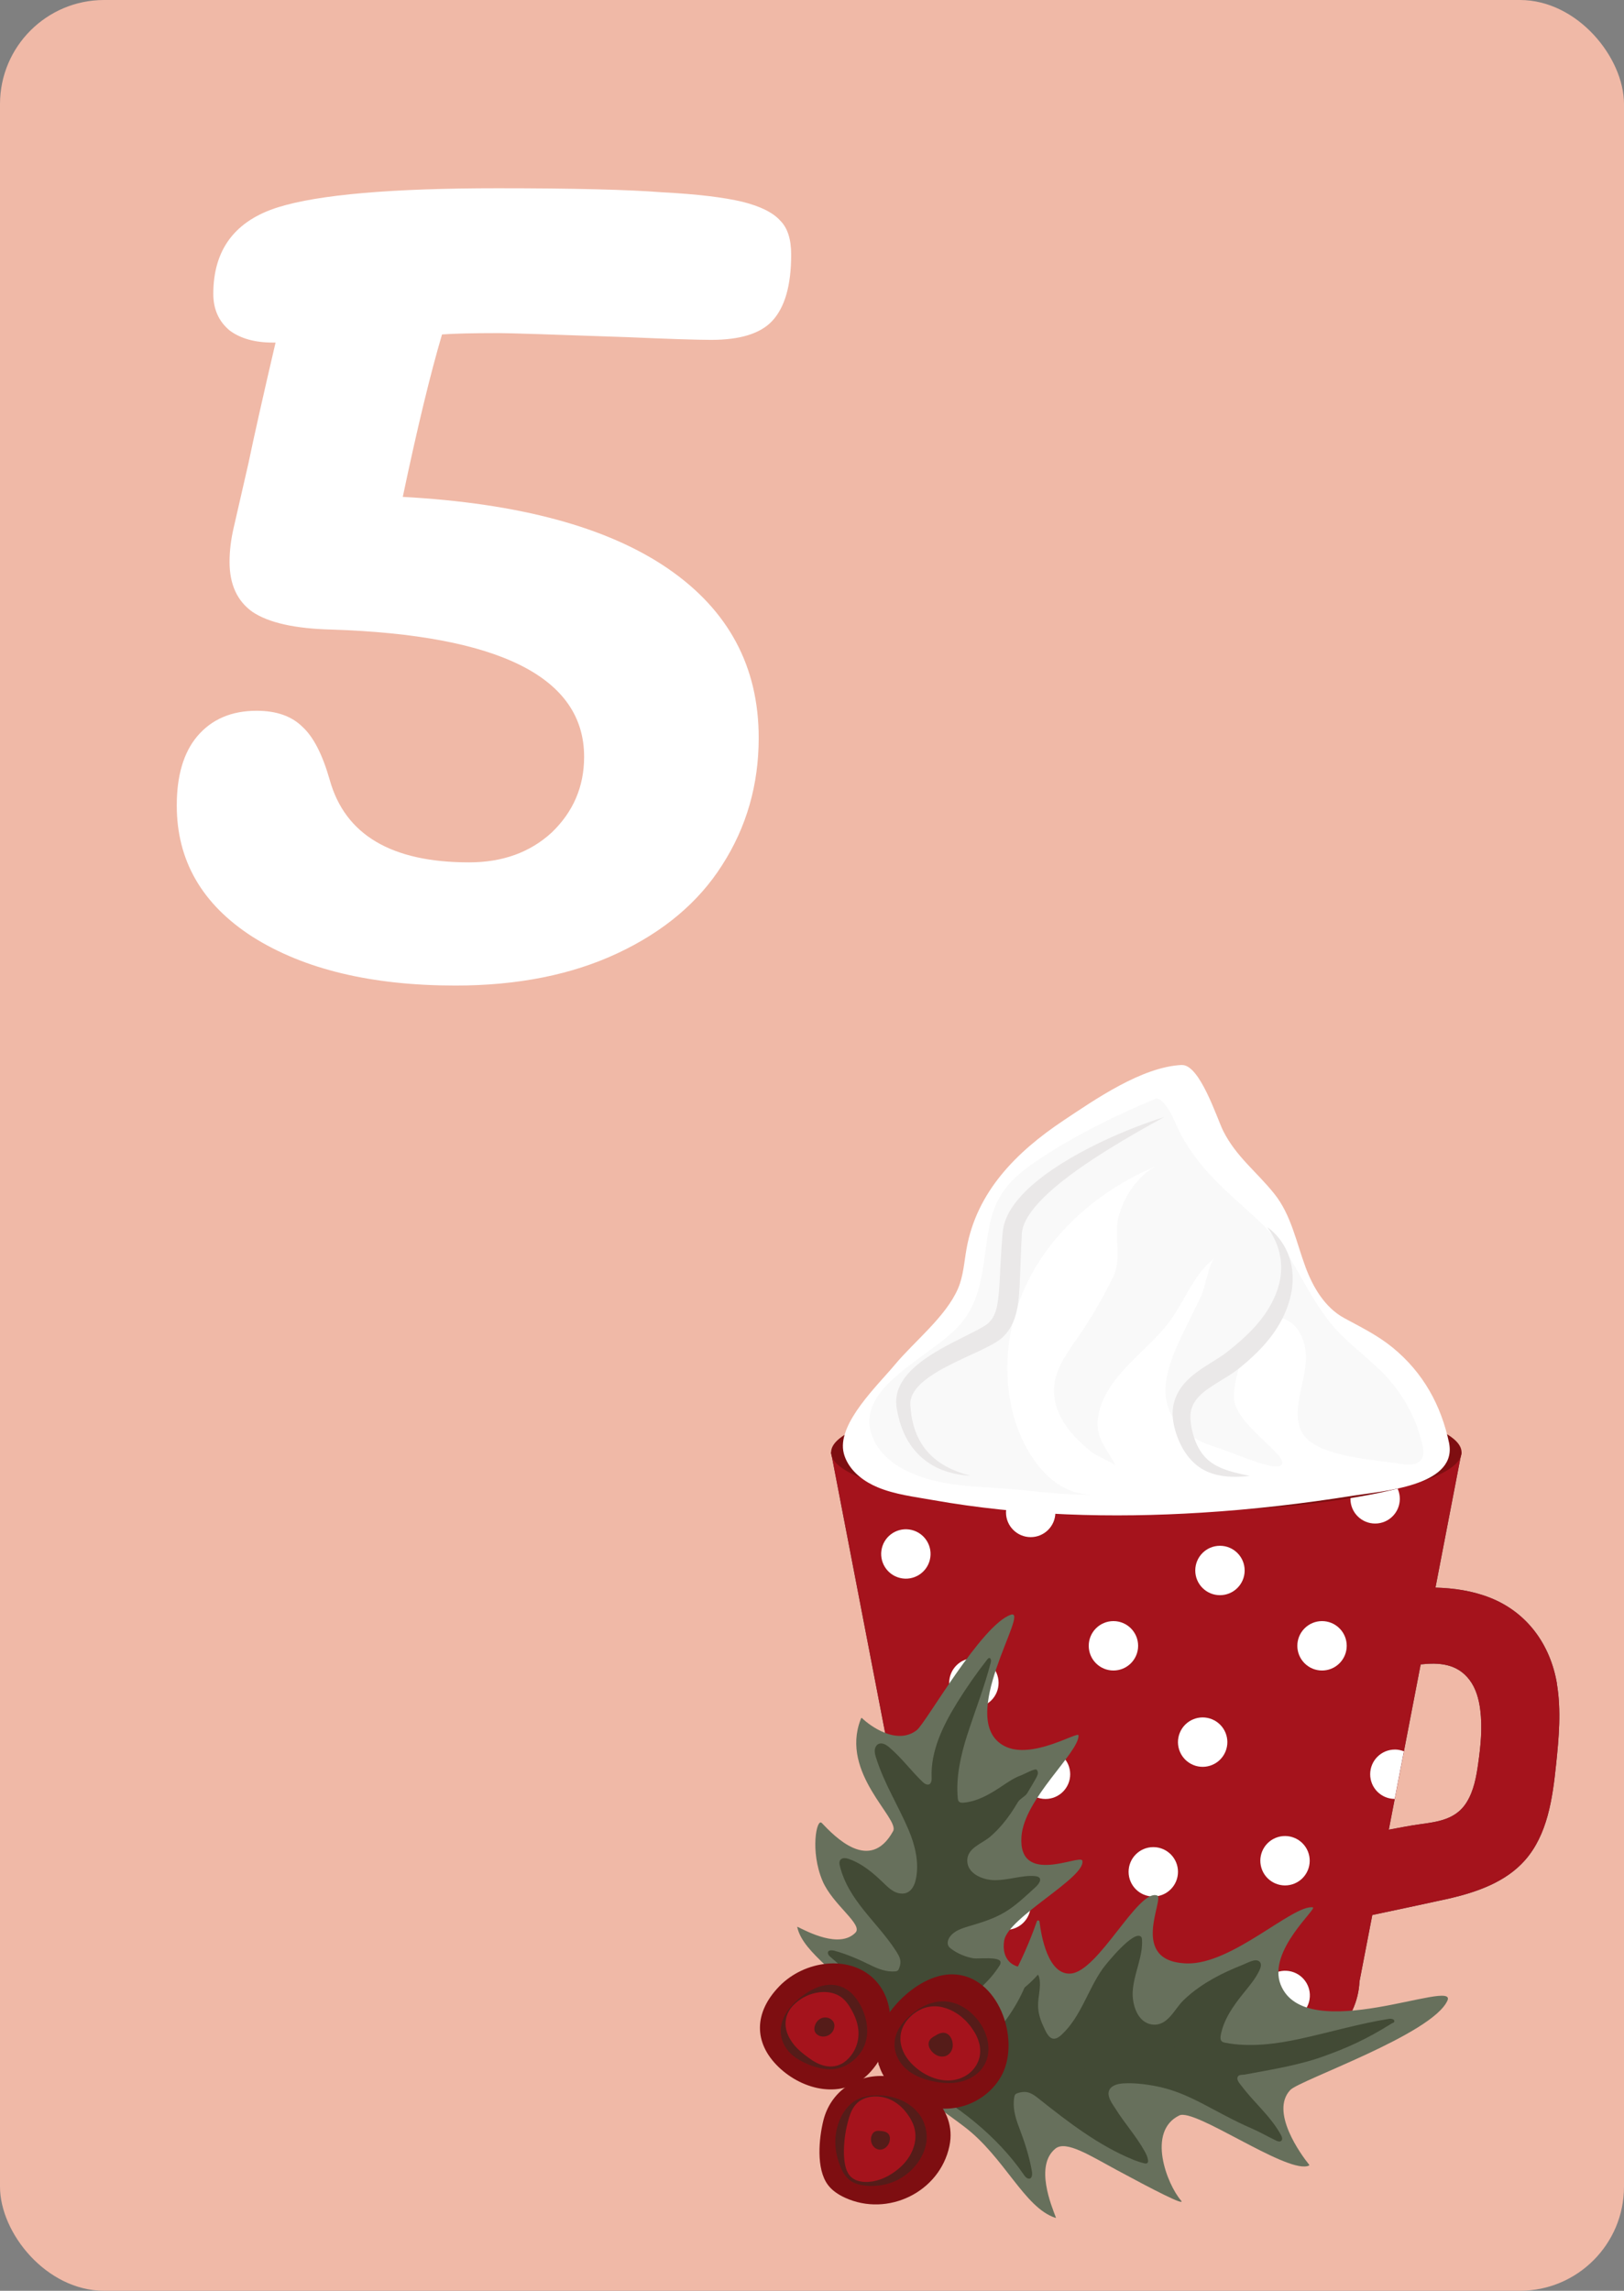 <svg xmlns="http://www.w3.org/2000/svg" fill="none" viewBox="0 0 156 220" height="220" width="156">
<rect x="0" y="0" width="156" height="220" fill="#808080" stroke="none"/>
<g clip-path="url(#clip0_218_439382)">
<rect fill="#F0B9A7" rx="10" height="220" width="156"></rect>
<path fill="#543747" d="M149.556 161.681C148.924 157.95 146.702 154.853 143.137 153.445C141.451 152.781 139.681 152.521 137.889 152.471L140.393 139.478C140.393 139.478 136.271 136.077 132.094 136.077H88.129C83.955 136.077 79.83 139.478 79.83 139.478L89.63 190.293C89.809 194.204 93.03 197.283 96.945 197.283H123.275C127.19 197.283 130.411 194.204 130.591 190.293L131.822 183.913C134.301 183.391 138.64 182.464 139.309 182.307C141.936 181.685 144.647 180.736 146.485 178.656C148.647 176.207 149.134 172.743 149.473 169.494C149.745 166.895 149.985 164.258 149.548 161.681H149.556ZM141.993 169.374C141.811 170.663 141.571 171.984 140.885 173.088C139.716 174.963 137.679 174.983 135.714 175.298C135.502 175.333 134.545 175.502 133.407 175.717L136.468 159.845C138.236 159.65 139.973 159.768 141.159 161.331C141.783 162.155 142.066 163.191 142.193 164.218C142.408 165.928 142.235 167.664 141.993 169.372V169.374Z"></path>
<path fill="#A5131C" d="M149.556 161.681C148.924 157.95 146.702 154.853 143.137 153.445C141.451 152.781 139.681 152.521 137.889 152.471L140.393 139.478C140.393 139.478 136.271 136.077 132.094 136.077H88.129C83.955 136.077 79.83 139.478 79.83 139.478L89.63 190.293C89.809 194.204 93.03 197.283 96.945 197.283H123.275C127.19 197.283 130.411 194.204 130.591 190.293L131.822 183.913C134.301 183.391 138.64 182.464 139.309 182.307C141.936 181.685 144.647 180.736 146.485 178.656C148.647 176.207 149.134 172.743 149.473 169.494C149.745 166.895 149.985 164.258 149.548 161.681H149.556ZM141.993 169.374C141.811 170.663 141.571 171.984 140.885 173.088C139.716 174.963 137.679 174.983 135.714 175.298C135.502 175.333 134.545 175.502 133.407 175.717L136.468 159.845C138.236 159.65 139.973 159.768 141.159 161.331C141.783 162.155 142.066 163.191 142.193 164.218C142.408 165.928 142.235 167.664 141.993 169.372V169.374Z"></path>
<path fill="white" d="M89.325 149.784C89.626 148.509 88.836 147.232 87.561 146.931C86.286 146.63 85.009 147.419 84.708 148.695C84.407 149.97 85.197 151.247 86.472 151.548C87.746 151.849 89.024 151.06 89.325 149.784Z"></path>
<path fill="white" d="M96.635 185.341C97.945 185.341 99.006 184.279 99.006 182.969C99.006 181.659 97.945 180.597 96.635 180.597C95.325 180.597 94.263 181.659 94.263 182.969C94.263 184.279 95.325 185.341 96.635 185.341Z"></path>
<path fill="white" d="M125.794 192.02C126.004 190.727 125.126 189.508 123.833 189.298C122.54 189.088 121.321 189.966 121.111 191.26C120.902 192.553 121.78 193.771 123.073 193.981C124.366 194.191 125.584 193.313 125.794 192.02Z"></path>
<path fill="white" d="M110.784 182.137C112.094 182.137 113.156 181.075 113.156 179.765C113.156 178.455 112.094 177.393 110.784 177.393C109.474 177.393 108.412 178.455 108.412 179.765C108.412 181.075 109.474 182.137 110.784 182.137Z"></path>
<path fill="white" d="M124.346 180.892C125.556 180.39 126.13 179.003 125.629 177.792C125.128 176.582 123.74 176.007 122.53 176.508C121.32 177.01 120.745 178.397 121.247 179.608C121.748 180.818 123.135 181.393 124.346 180.892Z"></path>
<path fill="white" d="M117.718 168.218C118.219 167.007 117.645 165.62 116.434 165.118C115.224 164.617 113.837 165.192 113.335 166.402C112.834 167.612 113.409 169 114.619 169.502C115.829 170.003 117.217 169.428 117.718 168.218Z"></path>
<path fill="white" d="M106.955 160.432C108.265 160.432 109.327 159.37 109.327 158.06C109.327 156.749 108.265 155.687 106.955 155.687C105.645 155.687 104.583 156.749 104.583 158.06C104.583 159.37 105.645 160.432 106.955 160.432Z"></path>
<path fill="white" d="M109.307 190.357C109.517 189.064 108.638 187.845 107.345 187.635C106.052 187.425 104.834 188.304 104.624 189.597C104.414 190.89 105.292 192.109 106.585 192.319C107.878 192.529 109.097 191.65 109.307 190.357Z"></path>
<path fill="white" d="M100.429 172.768C101.739 172.768 102.801 171.706 102.801 170.396C102.801 169.086 101.739 168.023 100.429 168.023C99.12 168.023 98.058 169.086 98.058 170.396C98.058 171.706 99.12 172.768 100.429 172.768Z"></path>
<path fill="white" d="M128.67 159.738C129.596 158.811 129.596 157.309 128.67 156.383C127.744 155.456 126.242 155.456 125.316 156.383C124.39 157.309 124.39 158.811 125.316 159.738C126.242 160.664 127.744 160.664 128.67 159.738Z"></path>
<path fill="white" d="M117.188 153.198C118.498 153.198 119.56 152.136 119.56 150.825C119.56 149.515 118.498 148.453 117.188 148.453C115.878 148.453 114.816 149.515 114.816 150.825C114.816 152.136 115.878 153.198 117.188 153.198Z"></path>
<path fill="white" d="M95.922 161.618C95.922 162.929 94.861 163.99 93.551 163.99C92.24 163.99 91.179 162.929 91.179 161.618C91.179 160.307 92.24 159.246 93.551 159.246C94.861 159.246 95.922 160.307 95.922 161.618Z"></path>
<path fill="white" d="M88.096 172.056C88.096 170.745 87.035 169.684 85.724 169.684C85.702 169.684 85.682 169.689 85.659 169.692L86.543 174.276C87.447 173.942 88.094 173.08 88.094 172.059L88.096 172.056Z"></path>
<path fill="white" d="M93.552 193.525C93.552 192.214 92.491 191.152 91.18 191.152C90.671 191.152 90.201 191.317 89.814 191.589C90.181 193.198 91.073 194.596 92.296 195.605C93.04 195.205 93.552 194.429 93.552 193.525Z"></path>
<path fill="white" d="M133.99 168.023C132.679 168.023 131.618 169.085 131.618 170.396C131.618 171.707 132.672 172.758 133.973 172.766L134.854 168.191C134.584 168.086 134.295 168.021 133.988 168.021L133.99 168.023Z"></path>
<path fill="white" d="M132.094 146.318C133.404 146.318 134.465 145.256 134.465 143.946C134.465 142.636 133.404 141.574 132.094 141.574C130.784 141.574 129.722 142.636 129.722 143.946C129.722 145.256 130.784 146.318 132.094 146.318Z"></path>
<path fill="white" d="M99.007 147.622C100.317 147.622 101.379 146.559 101.379 145.249C101.379 143.939 100.317 142.877 99.007 142.877C97.697 142.877 96.635 143.939 96.635 145.249C96.635 146.559 97.697 147.622 99.007 147.622Z"></path>
<path fill="#7E0E11" d="M110.115 145.252C126.838 145.252 140.395 142.667 140.395 139.478C140.395 136.29 126.838 133.705 110.115 133.705C93.392 133.705 79.835 136.29 79.835 139.478C79.835 142.667 93.392 145.252 110.115 145.252Z"></path>
<path fill="white" d="M113.518 102.278C109.693 102.455 105.184 105.594 102.175 107.597C97.599 110.644 93.809 114.477 92.84 119.953C92.613 121.234 92.54 122.56 92.021 123.761C90.85 126.458 87.847 128.803 85.959 131.065C84.301 133.053 80.574 136.574 81.001 139.316C81.055 139.663 81.173 139.998 81.333 140.312C81.924 141.476 83.06 142.315 84.294 142.832C85.972 143.534 87.842 143.748 89.629 144.066C98.128 145.574 106.797 145.809 115.405 145.274C120.311 144.97 125.2 144.405 130.051 143.631C132.642 143.217 139.796 142.752 139.229 138.774C139.221 138.712 139.211 138.649 139.199 138.587C138.437 134.963 136.712 131.815 133.766 129.41C132.31 128.224 130.743 127.467 129.12 126.583C127.245 125.564 126.109 123.581 125.407 121.689C124.518 119.296 124.031 116.687 122.426 114.671C120.711 112.519 118.763 111.116 117.502 108.616C116.931 107.485 115.258 102.203 113.52 102.283L113.518 102.278Z"></path>
<path fill="#F9F9F9" d="M111.078 105.485C107.261 107.085 103.461 108.941 100.018 111.198C97.481 112.861 95.808 114.355 95.129 117.336C94.415 120.46 94.63 123.981 92.625 126.703C91.586 128.111 90.063 129.098 88.65 130.162C86.036 132.124 81.949 134.834 84.119 138.637C84.728 139.706 85.709 140.535 86.82 141.119C89.517 142.538 92.638 142.735 95.629 142.897C98.687 143.062 102.113 143.674 105.144 143.521C100.889 143.736 98.235 139.266 97.336 135.865C96.25 131.76 96.732 127.295 98.547 123.444C100.967 118.313 105.605 114.292 110.966 112.027C109.228 113.046 108.122 114.722 107.53 116.565C106.871 118.612 107.842 120.72 106.941 122.598C105.977 124.608 104.846 126.538 103.576 128.386C102.505 129.947 101.284 131.508 101.244 133.465C101.214 134.901 101.855 136.29 102.769 137.426C103.391 138.2 104.135 138.869 104.911 139.494C105.176 139.708 107.078 140.59 107.151 140.74C106.332 139.057 105.064 138.058 105.521 135.828C105.903 133.962 107.136 132.367 108.484 130.976C109.832 129.585 111.335 128.319 112.459 126.758C113.882 124.78 114.703 122.331 116.661 120.837C116.176 121.207 115.735 123.699 115.427 124.363C115.073 125.13 114.688 125.889 114.316 126.648C113.55 128.214 112.736 129.792 112.264 131.47C111.216 135.201 112.921 137.788 116.718 138.959C118.778 139.593 122.86 141.561 123.165 140.557C123.469 139.553 118.503 136.677 118.518 134.13C118.528 132.159 120.056 126.573 122.715 126.553C123.082 126.551 123.439 126.676 123.754 126.858C125.075 127.63 125.529 129.295 125.432 130.778C125.334 132.262 124.813 133.695 124.68 135.176C124.598 136.115 124.695 137.126 125.279 137.883C126.872 139.943 132.125 140.19 134.527 140.585C135.224 140.7 136.075 140.75 136.5 140.203C136.817 139.796 136.744 139.226 136.63 138.729C136.07 136.292 134.847 134 133.114 132.142C131.631 130.551 129.799 129.288 128.338 127.677C126.548 125.704 125.387 123.289 124.031 121.017C122.051 117.703 119.128 115.875 116.524 113.131C115.293 111.832 114.239 110.457 113.403 108.898C112.966 108.084 112.169 105.689 111.081 105.482L111.078 105.485Z"></path>
<path fill="#EAE8E8" d="M121.751 117.875C121.751 117.875 121.779 117.893 121.831 117.928C121.881 117.963 121.959 118.018 122.051 118.095C122.236 118.25 122.508 118.49 122.8 118.849C122.95 119.027 123.097 119.236 123.249 119.476C123.402 119.713 123.544 119.988 123.674 120.29C123.938 120.897 124.128 121.641 124.168 122.473C124.186 122.887 124.168 123.324 124.106 123.769C124.093 123.881 124.071 123.991 124.051 124.103C124.031 124.216 124.008 124.328 123.981 124.441C123.953 124.553 123.928 124.668 123.899 124.78C123.866 124.893 123.831 125.005 123.799 125.12C123.659 125.574 123.477 126.021 123.262 126.468L123.187 126.626L123.097 126.798C123.037 126.913 122.972 127.03 122.907 127.137C122.78 127.357 122.643 127.572 122.503 127.787C122.221 128.214 121.899 128.623 121.557 129.018C121.217 129.412 120.855 129.792 120.473 130.152C120.091 130.511 119.702 130.866 119.295 131.195L119.142 131.32L119.065 131.383L118.97 131.455L118.818 131.57C118.765 131.61 118.72 131.645 118.658 131.687L118.303 131.935L117.969 132.154C117.075 132.711 116.224 133.196 115.559 133.745C115.235 134.022 114.965 134.314 114.768 134.624C114.743 134.664 114.716 134.701 114.693 134.739L114.633 134.861L114.571 134.981C114.551 135.021 114.541 135.066 114.526 135.108L114.481 135.236L114.456 135.298C114.451 135.318 114.458 135.278 114.456 135.288V135.298L114.448 135.321L114.436 135.366C114.419 135.433 114.414 135.458 114.406 135.493C114.399 135.528 114.391 135.578 114.381 135.62C114.324 135.975 114.346 136.367 114.401 136.769C114.416 136.869 114.433 136.969 114.451 137.071L114.478 137.214L114.516 137.378C114.541 137.488 114.563 137.568 114.588 137.668C114.616 137.763 114.641 137.86 114.671 137.955C114.905 138.709 115.252 139.364 115.694 139.863C115.749 139.928 115.807 139.983 115.862 140.045C115.919 140.098 115.974 140.15 116.029 140.203C116.099 140.26 116.174 140.32 116.239 140.37C116.299 140.415 116.358 140.457 116.416 140.502C116.673 140.682 116.948 140.822 117.215 140.942C117.749 141.181 118.263 141.326 118.69 141.436C119.12 141.541 119.464 141.621 119.699 141.668C119.934 141.718 120.061 141.746 120.061 141.746C120.061 141.746 120.029 141.748 119.966 141.756C119.904 141.761 119.811 141.773 119.692 141.781C119.452 141.798 119.097 141.828 118.643 141.828C118.416 141.828 118.161 141.821 117.884 141.796C117.607 141.776 117.305 141.731 116.983 141.661C116.661 141.591 116.316 141.486 115.964 141.331C115.874 141.289 115.779 141.244 115.687 141.196C115.607 141.152 115.527 141.107 115.447 141.062L115.432 141.054L115.425 141.049L115.402 141.034L115.37 141.012L115.305 140.969C115.262 140.939 115.217 140.912 115.173 140.882C115.088 140.819 115 140.757 114.918 140.687C114.583 140.412 114.274 140.083 114.002 139.711C113.729 139.339 113.495 138.924 113.297 138.485C113.248 138.375 113.2 138.265 113.155 138.15C113.113 138.038 113.065 137.908 113.028 137.8L112.973 137.641L112.915 137.453C112.881 137.333 112.846 137.211 112.816 137.086C112.688 136.589 112.613 136.035 112.653 135.441C112.661 135.363 112.666 135.296 112.676 135.213C112.686 135.131 112.701 135.036 112.711 134.989C112.733 134.841 112.783 134.696 112.823 134.549C112.846 134.477 112.863 134.402 112.891 134.329L112.978 134.117L113.07 133.905C113.103 133.835 113.143 133.77 113.18 133.703C113.258 133.57 113.327 133.43 113.42 133.313L113.552 133.128C113.597 133.066 113.642 133.006 113.692 132.951C113.789 132.841 113.887 132.724 113.989 132.621C114.094 132.521 114.196 132.419 114.301 132.319C115.155 131.552 116.091 131.036 116.913 130.504L117.217 130.309L117.492 130.124C117.534 130.097 117.589 130.054 117.639 130.017L117.792 129.902L117.829 129.874L117.849 129.859L117.859 129.852C117.824 129.879 117.854 129.854 117.849 129.859L117.921 129.802L118.066 129.687C118.448 129.38 118.825 129.075 119.18 128.758C119.534 128.438 119.876 128.119 120.198 127.787C120.518 127.455 120.818 127.115 121.092 126.77C121.227 126.596 121.359 126.421 121.482 126.243C121.547 126.154 121.599 126.069 121.656 125.984L121.741 125.856L121.831 125.709L121.921 125.562L121.931 125.544L121.936 125.534C121.936 125.534 121.949 125.514 121.936 125.539L121.956 125.504L121.994 125.434C122.043 125.342 122.096 125.25 122.146 125.16C122.196 125.067 122.236 124.975 122.283 124.883C122.328 124.79 122.376 124.7 122.413 124.608C122.745 123.874 122.947 123.142 123.027 122.445C123.107 121.751 123.065 121.094 122.945 120.522C122.83 119.948 122.643 119.456 122.458 119.064C122.271 118.672 122.091 118.372 121.956 118.175C121.821 117.978 121.739 117.878 121.739 117.878L121.751 117.875Z"></path>
<path fill="#EAE8E8" d="M111.814 107.293C111.814 107.293 111.639 107.387 111.312 107.567C110.983 107.742 110.508 108.014 109.902 108.351C109.297 108.691 108.568 109.116 107.742 109.607C106.916 110.102 105.992 110.669 105.008 111.316C104.027 111.962 102.981 112.689 101.945 113.518C101.428 113.935 100.911 114.372 100.419 114.846C99.932 115.323 99.455 115.823 99.063 116.367C98.671 116.909 98.349 117.491 98.219 118.055C98.184 118.195 98.17 118.335 98.157 118.47C98.147 118.657 98.14 118.847 98.13 119.034C98.112 119.416 98.092 119.801 98.075 120.188C98.047 120.965 98.017 121.749 97.99 122.535C97.955 123.332 97.922 124.138 97.823 124.985C97.803 125.195 97.758 125.414 97.723 125.629C97.705 125.737 97.675 125.849 97.65 125.959C97.623 126.071 97.605 126.179 97.565 126.293C97.443 126.743 97.243 127.205 96.974 127.637L96.749 127.949C96.674 128.054 96.582 128.141 96.497 128.236L96.367 128.376C96.392 128.354 96.314 128.426 96.317 128.424L96.302 128.436L96.275 128.461L96.22 128.508L96.165 128.556L96.082 128.621L95.907 128.748C95.878 128.771 95.853 128.786 95.828 128.801L95.755 128.848L95.611 128.94L95.326 129.105C95.139 129.208 94.954 129.308 94.772 129.397C94.043 129.767 93.336 130.079 92.649 130.399C91.963 130.716 91.304 131.041 90.674 131.378C90.045 131.712 89.463 132.082 88.947 132.474C88.692 132.674 88.452 132.879 88.25 133.098C88.143 133.206 88.058 133.318 87.966 133.43C87.921 133.485 87.888 133.545 87.846 133.603L87.786 133.688C87.768 133.718 87.753 133.745 87.738 133.775C87.599 134.005 87.521 134.244 87.474 134.484C87.464 134.544 87.456 134.607 87.446 134.666C87.446 134.729 87.446 134.789 87.446 134.851V134.896V134.919V134.931C87.441 134.891 87.446 134.931 87.446 134.924L87.456 135.046C87.464 135.126 87.471 135.206 87.476 135.288C87.496 135.623 87.549 135.885 87.588 136.167C87.611 136.307 87.651 136.444 87.681 136.584C87.696 136.654 87.713 136.722 87.728 136.792C87.746 136.859 87.768 136.924 87.788 136.991C87.828 137.124 87.868 137.254 87.908 137.383C87.958 137.508 88.008 137.633 88.058 137.755C88.083 137.815 88.103 137.88 88.135 137.938C88.165 137.995 88.195 138.053 88.223 138.11C88.283 138.222 88.332 138.342 88.4 138.45C88.535 138.662 88.655 138.879 88.807 139.061C88.882 139.156 88.947 139.254 89.027 139.341C89.106 139.429 89.184 139.513 89.259 139.596C89.885 140.258 90.585 140.702 91.196 140.994C91.271 141.037 91.346 141.069 91.421 141.099C91.496 141.132 91.568 141.162 91.638 141.192C91.778 141.251 91.908 141.314 92.035 141.354C92.162 141.399 92.277 141.439 92.385 141.479C92.44 141.499 92.49 141.516 92.54 141.534C92.589 141.549 92.637 141.561 92.682 141.574C93.041 141.676 93.231 141.731 93.231 141.731C93.231 141.731 93.031 141.713 92.659 141.683C92.287 141.641 91.738 141.566 91.054 141.359C90.375 141.154 89.549 140.807 88.749 140.155C88.652 140.073 88.55 139.988 88.45 139.903C88.35 139.816 88.26 139.713 88.163 139.616C87.963 139.426 87.796 139.196 87.611 138.972C87.521 138.857 87.446 138.729 87.361 138.604C87.321 138.542 87.279 138.48 87.239 138.415C87.197 138.352 87.167 138.282 87.129 138.215C87.057 138.08 86.984 137.943 86.909 137.805C86.847 137.663 86.785 137.518 86.722 137.371C86.692 137.296 86.657 137.224 86.63 137.149C86.605 137.071 86.58 136.996 86.552 136.919C86.502 136.764 86.445 136.612 86.403 136.447C86.323 136.122 86.228 135.77 86.18 135.466C86.165 135.386 86.15 135.308 86.138 135.228L86.118 135.108C86.118 135.093 86.118 135.121 86.113 135.071V135.051L86.108 135.014L86.103 134.939C86.096 134.836 86.091 134.734 86.083 134.632C86.088 134.529 86.096 134.424 86.1 134.319C86.14 133.907 86.248 133.485 86.433 133.116C86.455 133.068 86.475 133.021 86.498 132.973L86.572 132.839C86.625 132.751 86.672 132.656 86.73 132.574C86.844 132.407 86.959 132.237 87.092 132.087C87.344 131.772 87.629 131.498 87.921 131.235C88.507 130.716 89.154 130.279 89.816 129.877C90.477 129.472 91.164 129.108 91.855 128.758C92.197 128.586 92.542 128.411 92.889 128.236C93.234 128.066 93.573 127.894 93.903 127.719C94.067 127.632 94.225 127.542 94.38 127.452L94.602 127.317L94.702 127.25L94.752 127.215C94.769 127.202 94.787 127.192 94.794 127.185C94.814 127.167 94.837 127.153 94.856 127.138C94.869 127.13 94.876 127.125 94.891 127.113L94.946 127.063L95.001 127.013L95.029 126.988L95.041 126.975C95.054 126.963 94.984 127.028 95.016 126.995L95.086 126.915C95.131 126.86 95.186 126.815 95.224 126.758C95.263 126.701 95.303 126.643 95.343 126.588C95.486 126.346 95.608 126.079 95.693 125.762C95.72 125.689 95.733 125.599 95.753 125.519C95.77 125.434 95.793 125.357 95.805 125.27C95.83 125.092 95.865 124.925 95.885 124.738C95.978 124.011 96.017 123.229 96.057 122.448C96.092 121.664 96.14 120.872 96.187 120.086C96.215 119.691 96.237 119.294 96.27 118.909C96.287 118.712 96.305 118.515 96.32 118.32C96.347 118.073 96.387 117.831 96.452 117.603C96.707 116.682 97.186 115.943 97.695 115.308C98.21 114.674 98.769 114.132 99.343 113.648C99.917 113.166 100.494 112.726 101.076 112.334C102.232 111.543 103.373 110.896 104.441 110.337C105.512 109.782 106.511 109.318 107.405 108.931C108.299 108.544 109.093 108.239 109.744 107.994C110.396 107.747 110.92 107.577 111.272 107.46C111.627 107.343 111.819 107.288 111.819 107.288L111.814 107.293Z"></path>
<path fill="#67705C" d="M84.422 198.341C84.317 198.239 84.437 198.069 84.572 198.129C85.915 198.716 88.826 199.343 92.399 196.274C96.543 192.713 98.93 186.467 99.597 184.524C99.642 184.39 99.837 184.41 99.854 184.549C100.036 186.038 100.7 189.676 102.835 189.539C105.516 189.364 109.306 181.398 111.147 182.037C111.923 182.307 108.338 188.403 114.01 188.562C118.345 188.685 124.154 182.931 126.102 183.173C126.636 183.238 121.718 187.351 123.021 190.61C125.405 196.576 140.021 189.931 139.04 192.131C137.594 195.37 124.848 199.762 123.947 200.714C121.97 202.804 124.968 206.921 125.75 207.885C125.822 207.973 125.672 208.01 125.563 208.035C123.288 208.547 114.749 202.452 113.286 203.161C110.128 204.691 112.105 209.776 113.443 211.326C114 211.971 110.547 210.17 107.314 208.425C104.718 207.024 102.396 205.526 101.384 206.347C99.372 207.98 101.015 211.863 101.429 212.97C101.442 213.002 101.409 213.005 101.377 212.995C98.396 212.021 96.493 207.181 92.643 204.254C88.569 201.156 85.86 199.75 84.417 198.344L84.422 198.341Z"></path>
<path fill="#424A35" d="M133.789 194.294C133.854 194.259 133.912 194.216 133.932 194.149C133.999 193.934 133.66 193.849 133.437 193.884C130.539 194.349 127.752 195.178 124.891 195.802C122.599 196.304 120.025 196.636 117.698 196.182C117.576 196.157 117.446 196.127 117.359 196.039C117.211 195.894 117.226 195.655 117.264 195.45C117.543 193.957 118.45 192.661 119.403 191.477C119.99 190.75 120.609 190.036 120.999 189.187C121.109 188.95 121.191 188.653 121.036 188.443C120.926 188.296 120.722 188.243 120.537 188.266C120.132 188.318 119.673 188.578 119.296 188.728C118.819 188.917 118.347 189.117 117.883 189.334C116.969 189.759 116.083 190.243 115.254 190.818C114.697 191.205 114.165 191.629 113.681 192.104C112.807 192.955 112.171 194.593 110.712 194.434C109.267 194.276 108.743 192.513 108.807 191.28C108.852 190.443 109.087 189.632 109.307 188.825C109.531 187.998 109.759 187.132 109.699 186.268C109.694 186.185 109.681 186.096 109.631 186.031C108.995 185.222 106.238 188.623 105.901 189.102C104.491 191.112 103.827 193.672 102.009 195.38C101.807 195.57 101.577 195.755 101.302 195.79C100.738 195.862 100.426 195.023 100.231 194.613C99.942 194.007 99.729 193.34 99.717 192.661C99.699 191.767 100.014 190.88 99.844 189.986C99.792 189.711 99.595 189.384 99.32 189.447C99.21 189.472 99.125 189.557 99.053 189.642C98.786 189.966 98.631 190.368 98.469 190.758C97.56 192.918 96.174 194.796 94.501 196.421C93.453 197.44 92.224 198.446 90.751 198.741C88.766 199.138 86.27 199.408 84.457 198.314C86.504 199.548 88.784 200.412 90.786 201.71C92.759 202.989 94.609 204.497 96.214 206.215C96.986 207.039 97.7 207.916 98.341 208.845C98.446 208.997 98.561 209.159 98.738 209.214C99.165 209.344 99.17 208.787 99.125 208.53C98.861 207.032 98.409 205.671 97.869 204.252C97.525 203.348 97.258 202.375 97.427 201.421C97.445 201.318 97.472 201.211 97.545 201.133C97.612 201.064 97.707 201.031 97.799 201.004C98.047 200.931 98.306 200.884 98.563 200.914C99.043 200.971 99.445 201.286 99.822 201.585C102.561 203.763 105.509 206.033 108.765 207.376C109.139 207.529 109.521 207.666 109.913 207.758C110.016 207.783 110.138 207.798 110.216 207.728C110.29 207.661 110.293 207.549 110.278 207.449C110.236 207.137 110.091 206.849 109.938 206.575C109.14 205.146 108.033 203.923 107.167 202.539C106.872 202.067 106.288 201.341 106.548 200.746C106.765 200.249 107.429 200.112 107.914 200.085C108.892 200.027 109.874 200.142 110.837 200.312C114.27 200.919 116.485 202.787 120.272 204.427C121.044 204.762 121.825 205.216 122.584 205.578C122.747 205.656 122.961 205.718 123.089 205.591C123.226 205.456 123.146 205.224 123.056 205.054C122.077 203.254 120.507 201.977 119.291 200.364C119.106 200.117 118.674 199.688 118.949 199.378C119.081 199.231 119.393 199.268 119.571 199.236C121.978 198.789 124.729 198.349 127.058 197.515C129.443 196.661 131.238 195.862 133.725 194.306C133.745 194.294 133.77 194.286 133.792 194.274L133.789 194.294Z"></path>
<path fill="#424A35" d="M84.881 198.631C86.104 199.306 87.527 199.583 88.925 199.725C89.769 199.813 90.623 199.855 91.47 199.803C91.892 199.778 92.301 199.708 92.718 199.64C93.12 199.575 93.522 199.515 93.844 199.238C94.101 199.018 94.254 198.704 94.423 198.412C95.057 197.32 95.981 196.287 96.945 195.47C97.602 194.916 98.261 194.351 98.787 193.665C98.708 193.769 98.668 193.942 98.603 194.062C98.523 194.209 98.43 194.351 98.331 194.486C98.141 194.738 97.909 194.958 97.689 195.18C96.323 196.556 93.964 199.618 94.049 199.69C94.134 199.763 94.85 199.603 94.968 199.59C95.287 199.555 95.604 199.518 95.924 199.483C96.535 199.413 97.15 199.348 97.759 199.263C98.82 199.113 99.881 198.949 100.94 198.779C101.447 198.696 101.956 198.594 102.468 198.534C102.969 198.474 103.456 198.409 103.891 198.124C105.164 197.293 105.359 195.385 105.591 194.019C105.886 192.286 106.25 190.426 107.406 189.045C107.821 188.543 108.23 188.198 108.505 187.944C108.784 187.696 108.952 187.564 108.952 187.564C108.952 187.564 108.814 187.726 108.575 188.013C108.332 188.293 107.998 188.71 107.631 189.22C107.451 189.477 107.271 189.764 107.122 190.081C106.964 190.403 106.862 190.74 106.742 191.13C106.527 191.879 106.338 192.703 106.18 193.532C106.01 194.361 105.861 195.2 105.681 195.979C105.501 196.761 104.902 197.99 105.062 198.094C105.299 198.249 105.803 198.012 106.058 197.975C106.627 197.895 107.186 197.77 107.763 197.715C108.924 197.603 110.095 197.588 111.249 197.403C111.74 197.323 112.222 197.131 112.612 196.816C113.371 196.204 113.738 195.148 114.247 194.339C115.53 192.296 117.498 190.695 119.468 189.347C119.897 189.052 120.337 188.77 120.781 188.5C117.735 191.075 114.667 193.819 112.879 197.375C112.817 197.498 112.911 197.645 113.046 197.645C119.51 197.625 125.887 196.242 132.206 194.863C126.92 196.232 121.597 197.605 116.155 197.975C116.012 197.985 115.932 198.149 116.017 198.264C117.775 200.622 120.484 202.217 121.969 204.759C121.845 204.53 121.485 204.302 121.293 204.12C121.058 203.898 120.823 203.676 120.586 203.453L117.106 200.167C116.894 199.967 116.676 199.775 116.452 199.59C115.932 199.163 115.376 198.749 114.756 198.502C114.072 198.229 113.343 198.087 112.609 198.07C111.491 198.042 110.37 198.07 109.249 198.127C108.919 198.142 108.59 198.162 108.263 198.192C107.107 198.284 104.048 198.731 103.796 198.771C103.122 198.881 101.928 199.023 101.821 199.116C101.746 199.178 102.52 199.82 102.58 199.872C102.997 200.247 103.344 200.674 103.681 201.124C104.328 201.983 104.924 202.879 105.681 203.651C106.442 204.43 107.209 205.189 108.063 205.871C108.537 206.248 109.024 206.607 109.528 206.942C109.074 206.637 108.537 206.43 108.068 206.143C107.583 205.848 107.117 205.526 106.667 205.181C105.773 204.492 104.959 203.701 104.273 202.804C103.541 201.848 103.029 200.799 101.946 200.172C100.892 199.563 99.611 199.483 98.398 199.578C97.764 199.628 97.135 199.718 96.501 199.793C95.876 199.867 95.247 199.89 94.623 199.94C93.729 200.012 92.833 200.062 91.936 200.072C89.43 200.095 86.554 199.885 84.419 198.354C84.571 198.457 84.726 198.549 84.883 198.636L84.881 198.631Z"></path>
<path fill="#67705C" d="M87.558 200.507C87.635 200.604 87.787 200.517 87.747 200.397C87.36 199.221 87.68 198.08 90.541 195.318C93.859 192.116 96.845 193.415 100.368 188.84C100.441 188.745 100.481 188.583 100.368 188.623C97.262 189.667 96.174 188.158 96.458 186.373C96.818 184.133 104.358 180.292 103.968 178.694C103.804 178.02 97.804 181.184 98.119 176.402C98.358 172.748 103.654 168.321 103.604 166.663C103.591 166.208 99.14 169.048 96.506 167.697C91.68 165.222 99.025 154.429 97.1 155.078C94.264 156.037 88.943 165.472 88.072 166.153C86.159 167.652 83.555 165.739 82.806 165.005C82.739 164.937 82.701 165.062 82.666 165.152C80.684 170.309 86.454 174.654 85.792 175.857C83.543 179.945 80.14 176.327 78.941 175.078C78.445 174.559 77.8 177.783 79.011 180.639C79.983 182.932 82.941 184.825 82.172 185.609C80.639 187.172 77.506 185.484 76.612 185.049C76.585 185.037 76.582 185.062 76.587 185.092C77.171 187.674 81.086 189.657 83.241 193.125C85.523 196.796 86.489 199.186 87.558 200.509V200.507Z"></path>
<path fill="#424A35" d="M94.873 159.328C94.91 159.283 94.953 159.241 95.007 159.231C95.185 159.201 95.222 159.473 95.177 159.646C94.556 162.035 93.649 164.333 92.893 166.683C92.291 168.57 91.807 170.708 92.004 172.701C92.014 172.806 92.029 172.915 92.096 172.998C92.206 173.135 92.408 173.14 92.583 173.123C93.862 173.005 95.022 172.346 96.091 171.637C96.748 171.202 97.397 170.738 98.141 170.476C98.348 170.403 99.414 169.809 99.576 169.959C99.691 170.064 99.719 170.241 99.684 170.393C99.606 170.73 98.88 171.832 98.723 172.139C98.525 172.523 97.986 172.716 97.766 173.088C97.337 173.822 96.86 174.529 96.311 175.18C95.941 175.617 95.542 176.029 95.105 176.402C94.321 177.068 92.893 177.475 92.913 178.711C92.93 179.94 94.371 180.519 95.412 180.562C96.118 180.589 96.818 180.457 97.514 180.337C98.141 180.23 98.785 180.115 99.422 180.177C100.216 180.255 99.918 180.831 99.462 181.246C98.538 182.083 97.597 183.004 96.52 183.643C95.474 184.265 94.298 184.632 93.135 184.972C92.418 185.182 91.642 185.424 91.222 186.041C91.058 186.283 90.963 186.61 91.098 186.872C91.17 187.012 91.297 187.112 91.425 187.204C92.044 187.646 92.765 187.941 93.514 188.073C93.929 188.146 96.049 187.861 96.116 188.445C96.131 188.575 96.061 188.698 95.991 188.807C95.052 190.296 93.529 191.612 92.004 192.476C90.691 193.22 88.985 193.465 88.012 194.718C86.928 196.109 86.816 198.913 87.57 200.479C86.696 198.661 86.149 196.676 85.215 194.891C84.297 193.133 83.175 191.457 81.857 189.971C81.226 189.257 80.544 188.588 79.815 187.976C79.695 187.876 79.568 187.766 79.535 187.614C79.46 187.244 79.93 187.284 80.142 187.342C81.38 187.681 82.489 188.171 83.637 188.735C84.369 189.095 85.168 189.399 85.982 189.329C86.069 189.322 86.162 189.309 86.231 189.254C86.294 189.204 86.329 189.127 86.359 189.052C86.439 188.85 86.499 188.635 86.494 188.418C86.484 188.011 86.251 187.649 86.029 187.307C84.222 184.532 81.47 182.507 80.664 179.146C80.519 178.539 80.948 178.332 81.488 178.514C82.793 178.951 83.875 179.873 84.863 180.829C85.16 181.116 85.455 181.411 85.812 181.616C86.341 181.92 87.018 181.988 87.477 181.518C87.79 181.199 87.932 180.749 88.009 180.307C88.279 178.774 87.892 177.191 87.285 175.755C86.284 173.395 84.931 171.285 84.157 168.82C84.082 168.583 84.01 168.341 84.027 168.093C84.044 167.846 84.167 167.592 84.391 167.487C84.736 167.324 85.13 167.564 85.423 167.811C86.596 168.803 87.512 170.061 88.621 171.125C89.118 171.599 89.52 171.412 89.492 170.745C89.38 168.156 90.591 165.699 91.954 163.496C92.843 162.063 93.809 160.679 94.85 159.353C94.855 159.346 94.863 159.338 94.868 159.331L94.873 159.328Z"></path>
<path fill="#424A35" d="M87.35 200.095C86.88 199.013 86.76 197.795 86.75 196.609C86.745 195.892 86.775 195.173 86.885 194.464C86.94 194.111 87.032 193.772 87.122 193.427C87.21 193.093 87.29 192.76 87.549 192.513C87.754 192.316 88.031 192.211 88.291 192.091C89.26 191.644 90.201 190.95 90.962 190.203C91.482 189.696 92.006 189.185 92.625 188.797C92.53 188.857 92.383 188.875 92.278 188.92C92.148 188.975 92.021 189.042 91.901 189.115C91.674 189.254 91.472 189.432 91.267 189.599C90.001 190.638 87.245 192.378 87.19 192.304C87.135 192.226 87.327 191.637 87.347 191.539C87.402 191.275 87.457 191.01 87.514 190.743C87.622 190.233 87.727 189.721 87.847 189.217C88.056 188.336 88.278 187.459 88.506 186.583C88.613 186.163 88.74 185.741 88.833 185.319C88.923 184.902 89.015 184.497 89.29 184.155C90.088 183.149 91.709 183.136 92.872 183.049C94.353 182.939 95.946 182.779 97.197 181.918C97.651 181.608 97.973 181.291 98.21 181.081C98.44 180.867 98.565 180.734 98.565 180.734C98.565 180.734 98.418 180.837 98.158 181.016C97.903 181.199 97.526 181.446 97.069 181.713C96.84 181.845 96.585 181.973 96.305 182.073C96.023 182.18 95.729 182.237 95.394 182.307C94.747 182.427 94.041 182.522 93.329 182.59C92.62 182.667 91.904 182.727 91.232 182.817C90.56 182.907 89.482 183.314 89.407 183.171C89.294 182.962 89.534 182.555 89.587 182.342C89.699 181.87 89.849 181.411 89.939 180.929C90.124 179.963 90.228 178.979 90.475 178.022C90.58 177.615 90.78 177.226 91.077 176.921C91.651 176.332 92.568 176.107 93.289 175.742C95.107 174.823 96.607 173.298 97.898 171.747C98.18 171.41 98.45 171.063 98.712 170.708C96.308 173.065 93.759 175.428 90.63 176.651C90.523 176.694 90.406 176.604 90.416 176.489C90.942 171.058 92.61 165.804 94.268 160.602C92.7 164.937 91.125 169.305 90.383 173.852C90.363 173.972 90.218 174.024 90.128 173.944C88.286 172.281 87.16 169.876 85.14 168.426C85.325 168.548 85.487 168.87 85.624 169.045C85.792 169.26 85.962 169.474 86.129 169.692L88.615 172.878C88.765 173.07 88.91 173.27 89.047 173.472C89.365 173.944 89.669 174.444 89.829 174.986C90.004 175.583 90.066 176.207 90.024 176.826C89.959 177.77 89.844 178.709 89.709 179.645C89.669 179.92 89.627 180.197 89.577 180.469C89.409 181.436 88.79 183.968 88.735 184.178C88.591 184.735 88.376 185.726 88.291 185.811C88.231 185.868 87.754 185.167 87.714 185.114C87.432 184.735 87.1 184.407 86.75 184.088C86.081 183.476 85.375 182.902 84.785 182.207C84.191 181.506 83.615 180.802 83.108 180.03C82.828 179.603 82.676 179.588 82.88 180.005C83.09 180.434 83.322 180.854 83.577 181.259C84.086 182.063 84.688 182.812 85.387 183.459C86.134 184.148 86.973 184.662 87.415 185.624C87.844 186.558 87.809 187.641 87.634 188.653C87.542 189.182 87.417 189.704 87.302 190.231C87.19 190.75 87.122 191.277 87.03 191.797C86.898 192.543 86.785 193.292 86.708 194.047C86.491 196.152 86.438 198.589 87.557 200.504C87.484 200.369 87.417 200.232 87.355 200.09L87.35 200.095Z"></path>
<path fill="#7E0E11" d="M86.444 192.099C86.112 192.436 85.813 192.785 85.553 193.132C84.442 194.623 83.888 196.616 84.45 198.387C84.896 199.797 86.005 200.939 87.306 201.643C88.824 202.464 90.646 202.742 92.319 202.317C93.992 201.895 95.487 200.756 96.269 199.218C98.017 195.777 95.889 189.711 91.54 189.611C89.685 189.569 87.8 190.72 86.444 192.096V192.099Z"></path>
<path fill="#A5131C" d="M87.738 193.362C87.538 193.522 87.341 193.704 87.146 193.911C86.045 195.075 85.898 196.656 86.871 197.957C87.443 198.721 88.29 199.248 89.186 199.575C90.042 199.887 90.974 200.03 91.87 199.862C92.766 199.695 93.618 199.198 94.104 198.429C95.223 196.663 94.087 194.471 92.614 193.335C91.108 192.173 89.228 192.168 87.74 193.365L87.738 193.362Z"></path>
<path fill="#551C19" d="M87.762 193.395C87.762 193.395 87.687 193.455 87.552 193.574C87.485 193.634 87.407 193.712 87.317 193.807C87.272 193.852 87.225 193.907 87.18 193.962C87.133 194.021 87.083 194.084 87.033 194.149C86.841 194.414 86.643 194.773 86.553 195.213C86.504 195.43 86.489 195.665 86.493 195.904C86.504 196.147 86.549 196.391 86.621 196.636C86.773 197.125 87.045 197.615 87.45 198.062C87.852 198.509 88.371 198.928 88.99 199.256C89.145 199.338 89.307 199.41 89.472 199.478C89.634 199.545 89.807 199.605 89.981 199.653C90.331 199.75 90.698 199.802 91.065 199.802C91.434 199.805 91.802 199.745 92.154 199.633C92.501 199.51 92.83 199.338 93.11 199.111C93.389 198.886 93.627 198.616 93.791 198.319L93.824 198.264L93.829 198.257C93.809 198.289 93.826 198.262 93.821 198.267L93.829 198.249L93.844 198.217L93.906 198.087L93.969 197.957C93.994 197.912 93.994 197.88 94.009 197.84C94.029 197.762 94.059 197.695 94.079 197.617L94.126 197.375C94.171 197.048 94.161 196.718 94.101 196.396C94.031 196.074 93.919 195.764 93.776 195.47C93.627 195.178 93.452 194.905 93.265 194.648C93.162 194.526 93.072 194.396 92.963 194.284C92.91 194.226 92.86 194.166 92.808 194.111C92.753 194.056 92.698 194.004 92.643 193.952C92.591 193.897 92.533 193.849 92.476 193.799L92.391 193.724L92.348 193.687C92.348 193.687 92.331 193.674 92.356 193.692L92.351 193.687L92.338 193.677L92.313 193.659C92.248 193.612 92.186 193.562 92.124 193.515L92.076 193.48L92.034 193.452L91.949 193.397C91.841 193.32 91.719 193.252 91.602 193.185C91.482 193.122 91.362 193.06 91.242 193.008C90.76 192.798 90.269 192.68 89.822 192.68C89.709 192.685 89.599 192.68 89.495 192.693C89.39 192.708 89.287 192.713 89.192 192.738C89.098 192.76 89.003 192.775 88.915 192.8C88.828 192.83 88.746 192.858 88.668 192.883C88.361 193.005 88.134 193.14 87.987 193.242C87.842 193.347 87.764 193.402 87.764 193.402L87.762 193.395ZM87.709 193.327C87.709 193.327 87.787 193.267 87.932 193.157C88.079 193.048 88.301 192.898 88.601 192.733C88.678 192.695 88.76 192.653 88.845 192.611C88.93 192.568 89.025 192.533 89.123 192.491C89.32 192.416 89.54 192.346 89.782 192.293C90.266 192.184 90.853 192.166 91.469 192.316C91.549 192.331 91.622 192.358 91.699 192.383C91.774 192.411 91.856 192.431 91.931 192.463C92.084 192.528 92.239 192.591 92.393 192.683L92.511 192.748L92.57 192.78L92.621 192.813C92.685 192.858 92.753 192.9 92.82 192.945L92.845 192.963L92.858 192.97L92.865 192.975L92.885 192.99L92.938 193.03L93.042 193.112C93.112 193.167 93.185 193.22 93.247 193.282C93.519 193.517 93.764 193.792 93.996 194.089C94.218 194.394 94.421 194.726 94.58 195.088C94.735 195.452 94.86 195.842 94.917 196.251C94.97 196.663 94.962 197.095 94.868 197.513L94.778 197.822C94.743 197.927 94.693 198.032 94.648 198.134C94.623 198.182 94.6 198.244 94.575 198.279L94.498 198.401L94.421 198.524L94.371 198.604L94.323 198.669C94.061 199.008 93.731 199.283 93.374 199.49C92.658 199.905 91.844 200.065 91.067 200.055C90.678 200.05 90.293 200.007 89.919 199.94C89.729 199.907 89.547 199.867 89.36 199.822C89.177 199.777 88.998 199.725 88.818 199.668C88.106 199.438 87.427 199.086 86.913 198.574C86.396 198.069 86.057 197.413 85.959 196.773C85.912 196.454 85.927 196.142 85.967 195.857C86.024 195.572 86.104 195.315 86.211 195.088C86.421 194.633 86.696 194.304 86.925 194.046C86.985 193.987 87.04 193.929 87.093 193.874C87.148 193.822 87.2 193.772 87.248 193.727C87.342 193.637 87.43 193.564 87.497 193.502C87.635 193.382 87.712 193.322 87.712 193.322L87.709 193.327Z"></path>
<path fill="#551C19" d="M89.67 195.602C89.51 195.702 89.361 195.819 89.276 195.984C89.006 196.518 89.51 197.155 89.972 197.38C90.257 197.52 90.599 197.557 90.891 197.435C91.221 197.298 91.448 196.963 91.505 196.611C91.61 195.962 91.203 195.083 90.432 195.24C90.204 195.287 90 195.407 89.8 195.525C89.758 195.55 89.715 195.575 89.673 195.602H89.67Z"></path>
<path fill="#7E0E11" d="M74.854 190.765C72.41 193.28 72.385 196.174 74.764 198.486C77.141 200.799 81.021 201.653 83.465 199.138C85.909 196.624 86.311 192.351 83.935 190.039C81.558 187.726 77.298 188.248 74.854 190.763V190.765Z"></path>
<path fill="#A5131C" d="M76.177 192.541C74.687 194.074 75.059 196.179 76.774 197.403C78.591 198.701 80.382 199.171 81.872 197.635C83.363 196.102 83.066 193.909 81.835 192.196C80.349 190.126 77.668 191.005 76.175 192.541H76.177Z"></path>
<path fill="#551C19" d="M76.212 192.57C76.212 192.57 76.197 192.588 76.167 192.62C76.137 192.653 76.09 192.703 76.037 192.768C75.93 192.898 75.778 193.105 75.653 193.397C75.526 193.687 75.438 194.069 75.463 194.493C75.488 194.918 75.628 195.367 75.873 195.794C76.115 196.224 76.457 196.641 76.901 197.018C76.959 197.068 77.009 197.11 77.076 197.163C77.136 197.213 77.198 197.263 77.261 197.313C77.383 197.41 77.513 197.507 77.643 197.605C77.905 197.795 78.18 197.982 78.482 198.127C78.781 198.279 79.106 198.391 79.446 198.439C79.785 198.484 80.137 198.466 80.467 198.359C80.632 198.304 80.789 198.231 80.939 198.147C81.088 198.057 81.226 197.949 81.356 197.834C81.483 197.72 81.605 197.582 81.71 197.455C81.832 197.303 81.917 197.178 82.007 197.025C82.349 196.431 82.496 195.772 82.464 195.118C82.429 194.463 82.222 193.829 81.927 193.265C81.855 193.122 81.778 192.985 81.695 192.85C81.655 192.783 81.613 192.718 81.57 192.65C81.53 192.59 81.488 192.528 81.448 192.468L81.373 192.368C81.348 192.336 81.321 192.296 81.301 192.276C81.256 192.228 81.223 192.178 81.171 192.128C81.121 192.081 81.076 192.026 81.026 191.984C80.976 191.936 80.926 191.894 80.874 191.854C80.454 191.527 79.957 191.372 79.458 191.322C78.959 191.277 78.467 191.347 78.047 191.472C77.625 191.592 77.276 191.771 77.001 191.939C76.729 192.111 76.532 192.271 76.407 192.386C76.28 192.501 76.215 192.568 76.215 192.568L76.212 192.57ZM76.147 192.508C76.147 192.508 76.212 192.441 76.337 192.318C76.462 192.196 76.652 192.021 76.909 191.816C77.168 191.614 77.493 191.374 77.905 191.147C78.317 190.925 78.824 190.703 79.438 190.633C79.745 190.598 80.077 190.608 80.417 190.683C80.756 190.755 81.096 190.902 81.403 191.115C81.48 191.165 81.555 191.222 81.628 191.282C81.703 191.339 81.77 191.404 81.84 191.469C81.91 191.532 81.975 191.614 82.042 191.686C82.08 191.726 82.1 191.756 82.127 191.789L82.204 191.886L82.234 191.924L82.254 191.951L82.294 192.006C82.319 192.044 82.347 192.081 82.372 192.118C82.422 192.196 82.472 192.271 82.519 192.351C82.616 192.506 82.701 192.673 82.786 192.843C83.108 193.522 83.315 194.301 83.3 195.11C83.296 195.515 83.223 195.922 83.091 196.311C83.018 196.503 82.933 196.691 82.834 196.868C82.731 197.045 82.611 197.21 82.484 197.365C82.359 197.515 82.204 197.675 82.072 197.79C81.917 197.927 81.767 198.044 81.603 198.152C81.278 198.369 80.919 198.539 80.544 198.631C80.172 198.728 79.788 198.748 79.416 198.718C79.044 198.686 78.681 198.609 78.335 198.506C77.638 198.296 77.004 197.994 76.445 197.625C75.873 197.233 75.431 196.688 75.204 196.109C75.144 195.967 75.104 195.817 75.066 195.674C75.036 195.527 75.014 195.385 75.006 195.245C74.984 194.965 75.009 194.701 75.056 194.461C75.154 193.981 75.341 193.607 75.516 193.325C75.691 193.04 75.855 192.84 75.973 192.708C76.03 192.638 76.078 192.593 76.108 192.56C76.137 192.528 76.155 192.51 76.155 192.51L76.147 192.508Z"></path>
<path fill="#551C19" d="M78.74 193.909C78.573 194.016 78.425 194.181 78.323 194.416C78.235 194.618 78.191 194.848 78.255 195.058C78.358 195.382 78.712 195.577 79.054 195.587C79.444 195.597 79.838 195.385 80.021 195.04C80.537 194.069 79.456 193.447 78.74 193.907V193.909Z"></path>
<path fill="#7E0E11" d="M85.11 199.39C82.266 199.171 79.785 200.866 79.093 203.643C78.659 205.391 78.386 208.283 79.517 209.816C79.929 210.378 80.534 210.77 81.168 211.062C85.27 212.945 90.268 210.533 91.202 206.095C91.978 202.402 88.521 199.655 85.115 199.39H85.11Z"></path>
<path fill="#A5131C" d="M83.977 201.288C83.363 201.316 82.743 201.483 82.252 201.85C81.705 202.257 81.355 202.876 81.116 203.516C80.606 204.862 80.524 206.365 80.883 207.756C81.018 208.285 81.231 208.817 81.635 209.182C82.129 209.626 82.836 209.751 83.498 209.739C87.225 209.659 90.408 205.281 87.075 202.37C86.236 201.635 85.108 201.241 83.994 201.288C83.989 201.288 83.984 201.288 83.977 201.288Z"></path>
<path fill="#551C19" d="M83.982 201.338C83.982 201.338 83.88 201.341 83.695 201.363C83.51 201.388 83.238 201.44 82.924 201.58C82.766 201.653 82.604 201.748 82.447 201.875C82.409 201.905 82.367 201.945 82.334 201.975C82.294 202.015 82.252 202.055 82.219 202.092C82.15 202.17 82.08 202.262 82.017 202.354C81.758 202.737 81.585 203.231 81.443 203.785C81.298 204.337 81.181 204.941 81.118 205.588C81.058 206.235 81.029 206.934 81.136 207.661C81.191 208.02 81.278 208.38 81.456 208.692C81.633 209.007 81.915 209.252 82.262 209.386C82.606 209.524 82.996 209.566 83.38 209.546C83.425 209.544 83.483 209.541 83.52 209.534L83.67 209.516L83.82 209.499C83.867 209.491 83.912 209.481 83.96 209.471C84.142 209.436 84.329 209.381 84.511 209.322C84.876 209.202 85.221 209.032 85.54 208.835C85.623 208.79 85.7 208.735 85.777 208.685C85.857 208.635 85.932 208.58 86.004 208.522C86.079 208.467 86.154 208.415 86.224 208.355C86.294 208.295 86.369 208.243 86.434 208.178C86.986 207.696 87.41 207.104 87.662 206.49C87.787 206.183 87.872 205.87 87.912 205.563C87.952 205.256 87.945 204.956 87.897 204.667C87.852 204.38 87.77 204.102 87.647 203.848L87.605 203.75L87.555 203.658C87.522 203.596 87.49 203.533 87.458 203.473C87.378 203.358 87.318 203.231 87.23 203.124C87.15 203.011 87.073 202.899 86.983 202.796C86.941 202.744 86.898 202.692 86.856 202.642L86.848 202.632L86.843 202.627L86.826 202.607L86.788 202.569L86.716 202.494C86.549 202.314 86.354 202.147 86.164 202.012C85.782 201.733 85.393 201.563 85.058 201.468C84.724 201.371 84.449 201.346 84.262 201.338C84.075 201.333 83.975 201.338 83.975 201.338H83.982ZM83.977 201.238C83.977 201.238 84.08 201.231 84.272 201.231C84.464 201.231 84.746 201.238 85.103 201.291C85.46 201.343 85.897 201.43 86.382 201.62C86.624 201.718 86.873 201.833 87.138 201.997C87.168 202.017 87.195 202.035 87.225 202.055L87.27 202.085L87.293 202.1H87.298C87.298 202.1 87.313 202.117 87.31 202.112L87.323 202.12C87.383 202.165 87.445 202.212 87.507 202.26C87.57 202.309 87.637 202.352 87.695 202.407C87.755 202.462 87.815 202.517 87.875 202.574L87.967 202.662L88.052 202.756C88.109 202.821 88.167 202.884 88.224 202.951C88.276 203.021 88.329 203.096 88.381 203.169L88.459 203.281L88.526 203.401C88.716 203.718 88.853 204.09 88.938 204.482C89.021 204.874 89.043 205.296 88.986 205.711C88.928 206.125 88.803 206.537 88.621 206.919C88.257 207.688 87.687 208.36 87.001 208.872C86.317 209.391 85.49 209.729 84.649 209.861C84.437 209.893 84.229 209.918 84.01 209.926C83.957 209.928 83.902 209.933 83.85 209.936H83.698H83.545C83.483 209.936 83.438 209.931 83.383 209.928C82.966 209.903 82.544 209.838 82.152 209.676C81.957 209.594 81.768 209.491 81.6 209.356C81.433 209.227 81.286 209.064 81.163 208.897C80.919 208.555 80.754 208.175 80.622 207.803C80.357 207.059 80.217 206.282 80.242 205.546C80.262 204.809 80.432 204.117 80.692 203.528C80.944 202.941 81.303 202.437 81.698 202.08C82.1 201.718 82.519 201.533 82.866 201.428C83.216 201.323 83.495 201.286 83.685 201.266C83.877 201.246 83.977 201.243 83.977 201.243V201.238Z"></path>
<path fill="#551C19" d="M84.363 204.642C84.278 204.642 84.194 204.649 84.114 204.677C83.886 204.757 83.742 204.989 83.689 205.224C83.599 205.616 83.744 206.065 84.074 206.295C84.671 206.71 85.347 206.22 85.464 205.591C85.524 205.274 85.467 204.964 85.162 204.794C84.968 204.684 84.735 204.662 84.511 204.647C84.461 204.644 84.411 204.639 84.361 204.639L84.363 204.642Z"></path>
<path fill="white" d="M47.92 31.99C45.407 31.99 43.587 32.033 42.46 32.12C41.333 35.933 40.077 41.133 38.69 47.72C49.87 48.327 58.363 50.623 64.17 54.61C69.977 58.597 72.88 64.013 72.88 70.86C72.88 75.367 71.71 79.44 69.37 83.08C67.117 86.633 63.78 89.45 59.36 91.53C54.94 93.61 49.74 94.65 43.76 94.65C35.7 94.65 29.2 93.09 24.26 89.97C19.407 86.85 16.98 82.647 16.98 77.36C16.98 74.5 17.63 72.29 18.93 70.73C20.317 69.083 22.223 68.26 24.65 68.26C26.557 68.26 28.03 68.78 29.07 69.82C30.11 70.773 30.977 72.463 31.67 74.89C33.143 80.177 37.607 82.82 45.06 82.82C48.267 82.82 50.91 81.867 52.99 79.96C55.07 77.967 56.11 75.54 56.11 72.68C56.11 65.053 48.007 60.98 31.8 60.46C28.333 60.373 25.82 59.81 24.26 58.77C22.787 57.73 22.05 56.127 22.05 53.96C22.05 52.92 22.18 51.837 22.44 50.71L23.87 44.47C24.39 41.957 25.257 38.1 26.47 32.9H26.21C24.477 32.9 23.09 32.51 22.05 31.73C21.01 30.863 20.49 29.693 20.49 28.22C20.49 23.973 22.57 21.2 26.73 19.9C30.63 18.687 37.65 18.08 47.79 18.08C55.07 18.08 60.357 18.21 63.65 18.47C66.943 18.643 69.5 18.947 71.32 19.38C73.053 19.813 74.267 20.42 74.96 21.2C75.653 21.893 76 22.977 76 24.45C76 27.397 75.393 29.52 74.18 30.82C73.053 32.033 71.103 32.64 68.33 32.64C66.943 32.64 64.257 32.553 60.27 32.38C52.99 32.12 48.873 31.99 47.92 31.99Z"></path>
</g>
<defs>
<clipPath id="clip0_218_439382">
<rect fill="white" rx="10" height="220" width="156"></rect>
</clipPath>
</defs>
</svg>
